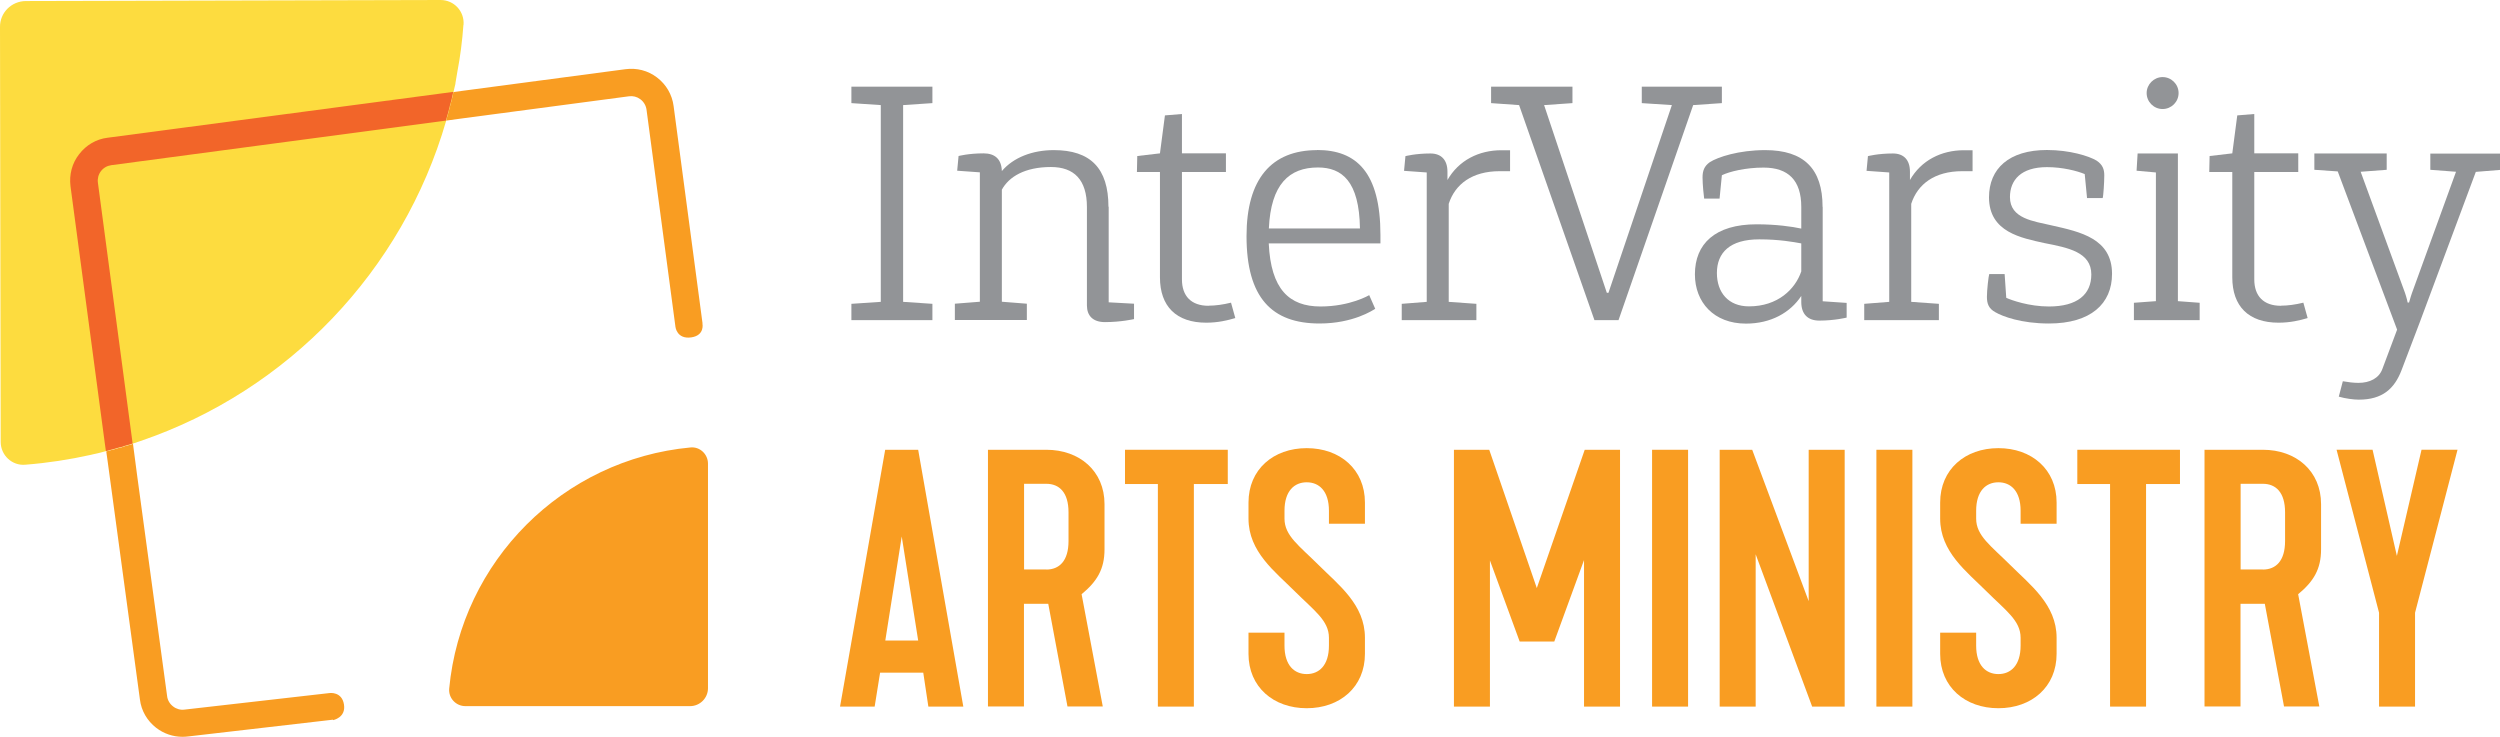 <?xml version="1.0" encoding="UTF-8"?>
<svg id="Layer_1" data-name="Layer 1" xmlns="http://www.w3.org/2000/svg" viewBox="0 0 216 63.65">
  <defs>
    <style>
      .cls-1 {
        fill: #fddc3f;
      }

      .cls-2 {
        fill: #f26529;
      }

      .cls-3 {
        fill: #f99d22;
      }

      .cls-4 {
        fill: #929497;
      }
    </style>
  </defs>
  <g>
    <g>
      <polygon class="cls-4" points="73.56 8.91 76.1 9.08 76.1 26.08 73.56 26.25 73.56 27.66 80.56 27.66 80.56 26.25 78.03 26.08 78.03 9.08 80.56 8.91 80.56 7.49 73.56 7.49 73.56 8.91"/>
      <path class="cls-4" d="M95.77,17.87c0-3.34-1.56-4.9-4.72-4.9-1.84,0-3.49.63-4.49,1.81-.03-1.01-.58-1.53-1.58-1.53-1.3,0-2.16.23-2.16.23l-.12,1.27,1.96.14v11.18l-2.16.17v1.41h6.22v-1.41l-2.16-.17v-9.68c.61-1.12,1.99-1.96,4.24-1.96,1.99,0,3.11,1.09,3.11,3.46v8.5c0,.89.52,1.44,1.56,1.44,1.38,0,2.51-.26,2.51-.26v-1.33l-2.19-.12v-8.27Z"/>
      <path class="cls-4" d="M104.42,26.42c-1.5,0-2.3-.84-2.3-2.28v-9.28h3.8v-1.61h-3.8v-3.4l-1.47.12-.43,3.28-1.96.23-.03,1.38h1.99v9.1c0,2.51,1.41,3.92,4,3.92,1.01,0,1.84-.2,2.51-.4l-.37-1.33c-.69.17-1.35.26-1.93.26Z"/>
      <path class="cls-4" d="M113.81,12.97c-3.95,0-6.11,2.48-6.11,7.43,0,5.33,2.19,7.55,6.31,7.55,2.91,0,4.61-1.15,4.81-1.27l-.52-1.18s-1.64.98-4.21.98c-2.71,0-4.29-1.5-4.47-5.45h9.65v-.72c0-5.45-2.1-7.35-5.47-7.35ZM109.63,19.74c.17-3.83,1.76-5.27,4.24-5.27,2.07,0,3.57,1.18,3.63,5.27h-7.87Z"/>
      <path class="cls-4" d="M125.06,15.56v-.72c0-1.04-.55-1.58-1.47-1.58-1.3,0-2.16.23-2.16.23l-.12,1.27,1.96.14v11.18l-2.16.17v1.41h6.45v-1.41l-2.39-.17v-8.47c.55-1.7,2.02-2.82,4.41-2.82h.89v-1.81h-.75c-1.93,0-3.69.86-4.67,2.59Z"/>
      <polygon class="cls-4" points="148.77 7.49 141.85 7.49 141.85 8.91 144.45 9.08 138.97 25.3 138.83 25.3 133.41 9.08 135.86 8.91 135.86 7.49 128.83 7.49 128.83 8.91 131.25 9.08 137.76 27.66 139.84 27.66 146.29 9.08 148.77 8.91 148.77 7.49"/>
      <path class="cls-4" d="M157.47,17.87c0-3.28-1.61-4.9-4.96-4.9-2.28,0-4.09.6-4.78,1.04-.49.35-.63.75-.63,1.33s.11,1.67.14,1.82h1.33l.2-2.02c.66-.32,2.05-.66,3.6-.66,2.13,0,3.26,1.09,3.26,3.4v1.87c-.78-.17-2.16-.37-3.86-.37-3.6,0-5.33,1.7-5.33,4.32,0,2.42,1.64,4.26,4.41,4.26,2.16,0,3.83-.95,4.78-2.39v.52c0,1.04.55,1.61,1.56,1.61,1.33,0,2.36-.26,2.36-.26v-1.27l-2.07-.14v-8.15ZM155.63,23.45c-.52,1.53-2.02,3.02-4.52,3.02-1.79,0-2.77-1.21-2.77-2.88,0-1.76,1.12-2.91,3.66-2.91,1.73,0,2.97.23,3.63.35v2.42Z"/>
      <path class="cls-4" d="M165.02,15.56v-.72c0-1.04-.55-1.58-1.47-1.58-1.3,0-2.16.23-2.16.23l-.12,1.27,1.96.14v11.18l-2.16.17v1.41h6.45v-1.41l-2.39-.17v-8.47c.55-1.7,2.02-2.82,4.41-2.82h.89v-1.81h-.75c-1.93,0-3.69.86-4.67,2.59Z"/>
      <path class="cls-4" d="M177.29,19.48c-1.58-.37-3.63-.58-3.63-2.45,0-1.47.95-2.59,3.2-2.59,1.33,0,2.59.32,3.26.6l.2,2.07h1.35c.06-.14.14-1.35.14-1.96,0-.52-.14-.92-.66-1.27-.66-.4-2.33-.92-4.29-.92-3.28,0-5.01,1.61-5.01,4.09,0,3.02,2.82,3.51,4.78,3.95,2.05.4,4.06.78,4.06,2.71,0,1.73-1.21,2.77-3.66,2.77-1.73,0-3.26-.55-3.69-.75l-.14-2.05h-1.33c-.06.17-.2,1.38-.2,1.96s.14,1.01.72,1.33c.63.37,2.25.98,4.64.98,3.6,0,5.45-1.7,5.45-4.29,0-3.05-2.74-3.63-5.19-4.18Z"/>
      <path class="cls-4" d="M186.85,9.42c.75,0,1.38-.61,1.38-1.38s-.63-1.38-1.38-1.38-1.38.63-1.38,1.38.61,1.38,1.38,1.38Z"/>
      <polygon class="cls-4" points="188.17 13.26 184.69 13.26 184.6 14.75 186.27 14.9 186.27 26.02 184.37 26.16 184.37 27.66 190.05 27.66 190.05 26.16 188.17 26.02 188.17 13.26"/>
      <path class="cls-4" d="M197.07,26.42c-1.5,0-2.3-.84-2.3-2.28v-9.28h3.8v-1.61h-3.8v-3.4l-1.47.12-.43,3.28-1.96.23-.03,1.38h1.99v9.1c0,2.51,1.41,3.92,4,3.92,1.01,0,1.84-.2,2.51-.4l-.37-1.33c-.69.17-1.35.26-1.93.26Z"/>
      <path class="cls-4" d="M209.98,13.26v1.41l2.22.17-3.8,10.46s-.17.49-.26.84h-.12c-.06-.35-.23-.84-.23-.84l-3.83-10.46,2.25-.17v-1.41h-6.25v1.41l2.02.14,5.13,13.67h0l-1.27,3.39c-.29.81-1.09,1.21-2.07,1.21-.43,0-.89-.06-1.35-.14l-.35,1.33c.58.17,1.3.26,1.73.26,2.05,0,3.08-.95,3.69-2.54l1.58-4.15,4.84-12.99,2.1-.17v-1.41h-6.02Z"/>
    </g>
    <g>
      <path class="cls-3" d="M76.49,38.86h2.84l3.9,22.19h-3.02l-.44-2.93h-3.73l-.47,2.93h-2.99l3.9-22.19ZM79.33,55.34l-1.42-8.99-1.42,8.99h2.84Z"/>
      <path class="cls-3" d="M85.37,38.86h5.03c2.87,0,5.03,1.83,5.03,4.7v3.9c0,1.72-.65,2.78-1.98,3.88l1.83,9.7h-3.05l-1.66-8.87h-2.1v8.87h-3.11v-22.19ZM90.4,49.21c1.12,0,1.92-.74,1.92-2.46v-2.49c0-1.72-.8-2.46-1.92-2.46h-1.92v7.4h1.92Z"/>
      <path class="cls-3" d="M100.04,41.82h-2.84v-2.96h8.88v2.96h-2.93v19.23h-3.11v-19.23Z"/>
      <path class="cls-3" d="M107.87,56.49v-1.83h3.11v1.12c0,1.72.86,2.46,1.92,2.46s1.92-.74,1.92-2.46v-.68c0-1.48-1.27-2.34-2.96-4.02-1.69-1.69-3.99-3.4-3.99-6.27v-1.39c0-2.87,2.16-4.7,5.03-4.7s5.03,1.83,5.03,4.7v1.83h-3.11v-1.12c0-1.72-.86-2.46-1.92-2.46s-1.92.74-1.92,2.46v.68c0,1.48,1.27,2.34,2.96,4.02,1.69,1.69,3.99,3.4,3.99,6.27v1.39c0,2.87-2.16,4.7-5.03,4.7s-5.03-1.83-5.03-4.7Z"/>
      <path class="cls-3" d="M125.62,38.86h3.05l4.11,11.95,4.14-11.95h3.05v22.19h-3.11v-12.66l-2.57,7.04h-2.99l-2.57-7.01v12.63h-3.11v-22.19Z"/>
      <path class="cls-3" d="M142.74,38.86h3.11v22.19h-3.11v-22.19Z"/>
      <path class="cls-3" d="M148.58,38.86h2.81l4.88,13.08v-13.08h3.11v22.19h-2.81l-4.88-13.16v13.16h-3.11v-22.19Z"/>
      <path class="cls-3" d="M162.12,38.86h3.11v22.19h-3.11v-22.19Z"/>
      <path class="cls-3" d="M167.63,56.49v-1.83h3.11v1.12c0,1.72.86,2.46,1.92,2.46s1.92-.74,1.92-2.46v-.68c0-1.48-1.27-2.34-2.96-4.02-1.69-1.69-3.99-3.4-3.99-6.27v-1.39c0-2.87,2.16-4.7,5.03-4.7s5.03,1.83,5.03,4.7v1.83h-3.11v-1.12c0-1.72-.86-2.46-1.92-2.46s-1.92.74-1.92,2.46v.68c0,1.48,1.27,2.34,2.96,4.02,1.69,1.69,3.99,3.4,3.99,6.27v1.39c0,2.87-2.16,4.7-5.03,4.7s-5.03-1.83-5.03-4.7Z"/>
      <path class="cls-3" d="M182.32,41.82h-2.84v-2.96h8.87v2.96h-2.93v19.23h-3.11v-19.23Z"/>
      <path class="cls-3" d="M190.48,38.86h5.03c2.87,0,5.03,1.83,5.03,4.7v3.9c0,1.72-.65,2.78-1.98,3.88l1.83,9.7h-3.05l-1.66-8.87h-2.1v8.87h-3.11v-22.19ZM195.51,49.21c1.12,0,1.92-.74,1.92-2.46v-2.49c0-1.72-.8-2.46-1.92-2.46h-1.92v7.4h1.92Z"/>
      <path class="cls-3" d="M205.55,52.94l-3.67-14.08h3.11l2.1,9.17,2.13-9.17h3.11l-3.67,14.08v8.11h-3.11v-8.11Z"/>
    </g>
  </g>
  <g>
    <path class="cls-1" d="M40.04,2.15c-.1,1.37-.27,2.73-.53,4.08-.05.3-.11.62-.16.95,0,.01,0,.03,0,.04,0,.03-.02.06-.02.1-.02.05-.02.1-.04.16-.03.16-.07.32-.11.48-.01.05-.02.1-.04.16-.03.17-.08.32-.11.51-.04.14-.08.28-.12.44-.02.04-.03.1-.04.15,0,.04-.02.09-.03.12-.03.1-.06.21-.08.32-.07.25-.14.5-.21.74h0s0,.02,0,.03c-3.75,12.98-13.67,23.33-26.4,27.67-.23.08-.45.16-.68.23-.23.07-.45.14-.69.2-.11.04-.21.08-.32.11h-.04s-.01,0-.02,0c-.09.03-.18.05-.28.08-.16.05-.33.1-.51.14-.15.04-.29.09-.45.12-.04.01-.08.02-.13.03-.12.03-.24.07-.37.1-.1.02-.19.04-.29.07-.09.02-.18.04-.28.06-.08.02-.16.04-.25.06-1.84.41-3.73.7-5.64.85-1.15.11-2.14-.81-2.14-1.97L0,2.35C-.02,1.1.99.09,2.25.09l35.81-.09c1.17,0,2.08.98,1.99,2.15Z"/>
    <path class="cls-2" d="M39.16,7.95s-.02.1-.04.16c-.03.17-.08.32-.11.51-.04.14-.08.28-.12.44-.02.04-.03.1-.04.15,0,.04-.02.09-.03.12-.03.1-.06.21-.08.32-.07.25-.14.5-.21.74h0s0,.02,0,.03l-28.91,3.85c-.36.05-.68.23-.9.52-.22.29-.31.65-.26,1l3,22.53c-.23.07-.45.14-.69.2-.11.04-.21.08-.32.11h-.04s-.01,0-.02,0c-.09.03-.18.05-.28.08-.16.05-.33.1-.51.14-.15.04-.29.09-.45.12l-.09-.64-2.97-22.25c-.12-.99.13-1.97.75-2.76.61-.79,1.47-1.3,2.45-1.42l29.85-3.96Z"/>
    <path class="cls-3" d="M28.77,62.18l-12.52,1.45c-.16.02-.32.03-.48.03-.82,0-1.62-.27-2.28-.78-.78-.61-1.28-1.47-1.4-2.44l-2.79-20.59-.12-.85c.15-.04.3-.08.45-.12.17-.04.34-.08.51-.14.09-.03.18-.06.28-.08,0,0,0,0,.02,0h.04c.11-.03.2-.08.32-.11.23-.06.46-.13.69-.2l.12.91.24,1.83,2.59,19.06c.04.35.23.67.52.89.28.22.64.32.99.27l12.53-1.43s1.06-.15,1.24.99-.94,1.35-.94,1.35Z"/>
    <path class="cls-3" d="M60.69,27.95s.23,1.02-.96,1.2c-1.25.18-1.37-.9-1.37-.9l-2.5-18.77c-.05-.36-.24-.69-.54-.91-.28-.21-.63-.3-.98-.25l-14.4,1.91-1.39.19s0-.02,0-.03h0c.07-.24.14-.49.21-.74.03-.1.06-.21.08-.32,0-.03.02-.08.03-.12.02-.05.03-.11.04-.15.04-.16.08-.3.12-.44.03-.18.08-.34.11-.51.01-.05.02-.11.04-.16l1.36-.18,13.49-1.79c.98-.13,1.94.11,2.73.71.8.61,1.31,1.48,1.44,2.48l2.5,18.78Z"/>
    <path class="cls-3" d="M61.17,40.06v19.4c0,.86-.7,1.55-1.55,1.55h-19.41c-.82,0-1.47-.7-1.4-1.51,1.04-11.03,9.82-19.81,20.85-20.84.81-.08,1.51.58,1.51,1.4Z"/>
  </g>
</svg>